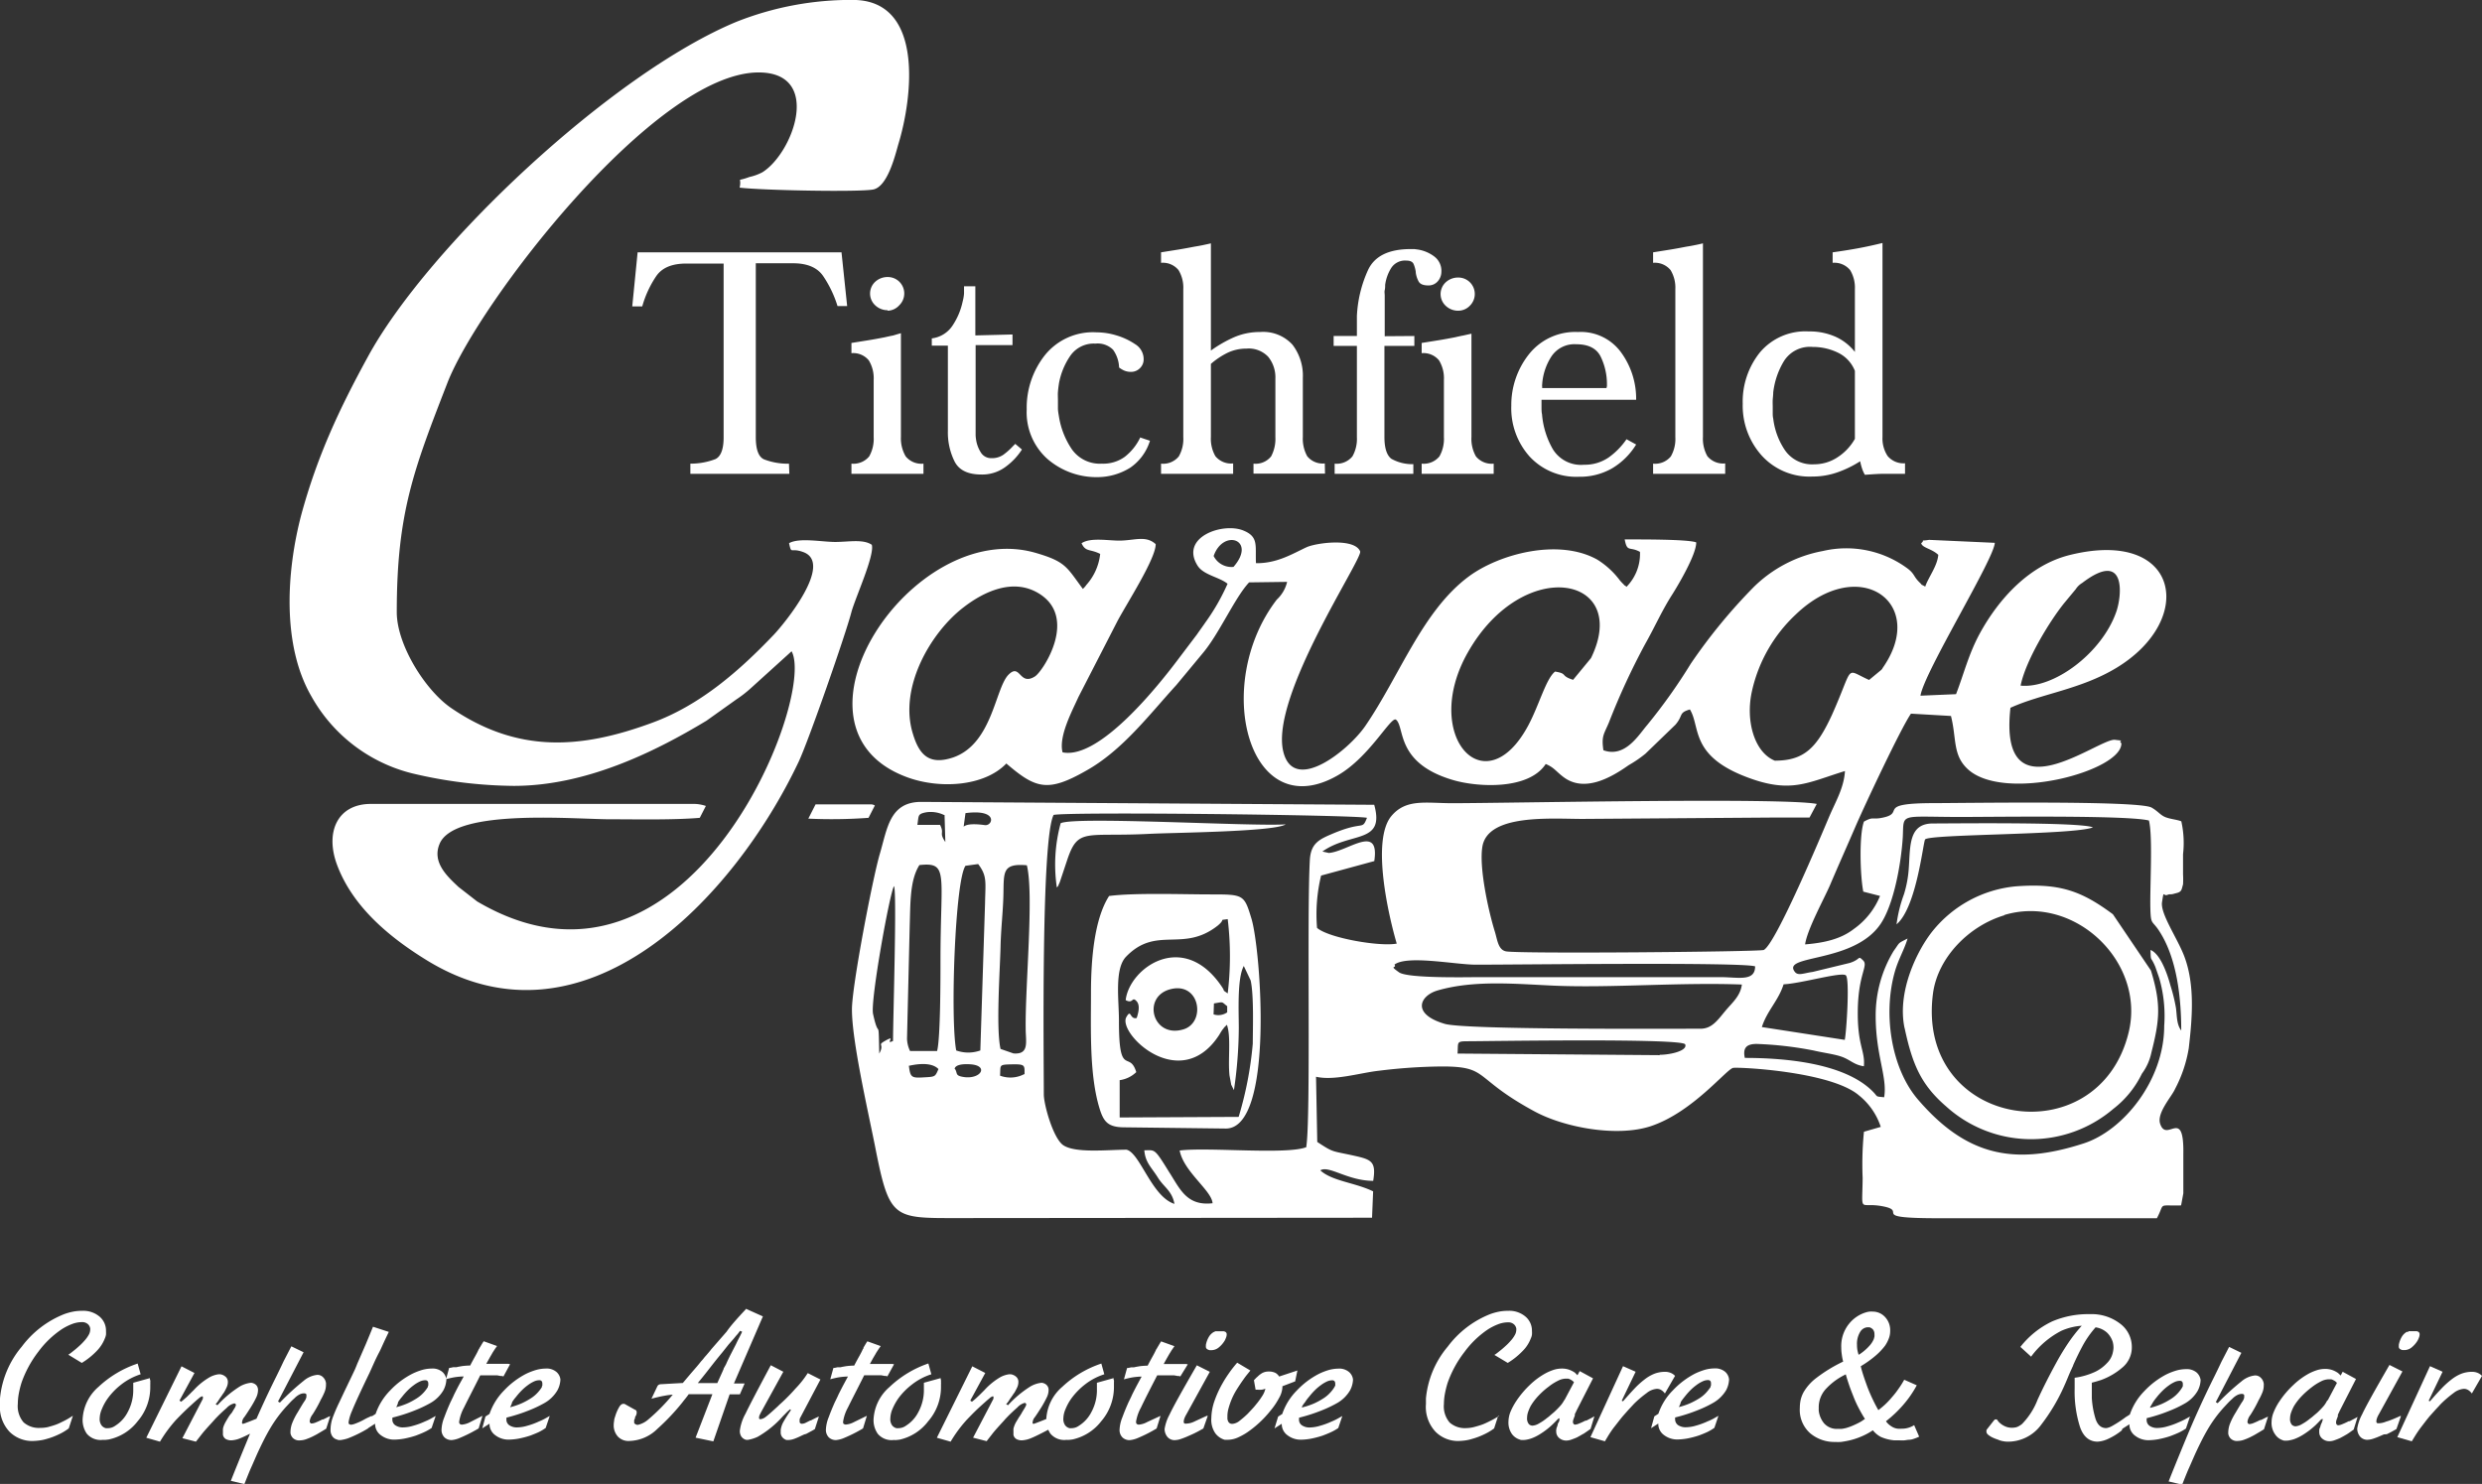 <?xml version="1.0" encoding="UTF-8"?> <svg xmlns="http://www.w3.org/2000/svg" viewBox="0 0 342.55 204.84"><rect x="0" y="0" width="342.55" height="204.84" fill="#333333" stroke="none"/><defs><style>.cls-1{fill:#fff;}</style></defs><g id="Layer_2" data-name="Layer 2"><g id="Layer_1-2" data-name="Layer 1"><path class="cls-1" d="M256,60.58V51.19a4.7,4.7,0,0,0-2.36-2.52,7.89,7.89,0,0,0-3.46-.78,4.23,4.23,0,0,0-4,2,10.72,10.72,0,0,0-1.45,4.28c0,.34-.05.68-.07,1s0,.7,0,1,0,.55,0,.81,0,.52.07.8a9.88,9.88,0,0,0,1.58,4.31,4.54,4.54,0,0,0,4.06,2,5.82,5.82,0,0,0,3.28-1A7.3,7.3,0,0,0,256,60.58m0-12V39.91a4.66,4.66,0,0,0-.66-2.63,2.8,2.8,0,0,0-2.41-1V34.83c1.16-.16,2.31-.34,3.46-.55s2.28-.46,3.42-.74V60.31a4.39,4.39,0,0,0,.71,2.64,2.87,2.87,0,0,0,2.4,1V65.4c-.95,0-1.88,0-2.79,0s-1.84.08-2.75.14a4.27,4.27,0,0,1-.39-.87,7.53,7.53,0,0,1-.26-1,14.94,14.94,0,0,1-3.14,1.53,10.34,10.34,0,0,1-3.46.58,8.89,8.89,0,0,1-7-2.91,10.3,10.3,0,0,1-2.61-7.13,10.84,10.84,0,0,1,2.36-7.08,8.19,8.19,0,0,1,6.76-2.91H250a8.77,8.77,0,0,1,3.32.73A7.1,7.1,0,0,1,256,48.58ZM238.1,65.4h-9.95V64a2.8,2.8,0,0,0,2.45-1,4.83,4.83,0,0,0,.62-2.66V39.91a4.66,4.66,0,0,0-.66-2.63,2.8,2.8,0,0,0-2.41-1V34.83l2.32-.37c.74-.12,1.5-.26,2.26-.41q.6-.09,1.17-.21c.38-.07.76-.16,1.13-.25V60.31a4.92,4.92,0,0,0,.61,2.66,2.82,2.82,0,0,0,2.46,1ZM221.73,53.57v-.09a.39.39,0,0,1,.05-.14v-.23a8.66,8.66,0,0,0-.85-3.85c-.56-1.16-1.69-1.74-3.37-1.74a3.81,3.81,0,0,0-3.48,1.74,8.07,8.07,0,0,0-1.24,3.81.77.77,0,0,0,0,.25v.25Zm4.08,1.61H212.75c0,.33,0,.68,0,1s0,.69.07,1A11.53,11.53,0,0,0,214.31,62a4.55,4.55,0,0,0,4.31,2.15,5.79,5.79,0,0,0,3.39-1,10.05,10.05,0,0,0,2.47-2.52l1.33.73a9.74,9.74,0,0,1-3.34,3.3,8.93,8.93,0,0,1-4.54,1.15,8.76,8.76,0,0,1-6.83-2.8,10,10,0,0,1-2.52-7A11.27,11.27,0,0,1,211,48.92a8.14,8.14,0,0,1,6.78-3.09,6.87,6.87,0,0,1,6,2.88A10.84,10.84,0,0,1,225.81,55.18ZM201.25,42.89a2.47,2.47,0,0,1-1.7-.66,2.21,2.21,0,0,1,0-3.28,2.5,2.5,0,0,1,1.7-.64,2.27,2.27,0,0,1,1.6,3.9A2.22,2.22,0,0,1,201.25,42.89Zm1.83,3.17V60.31A4.91,4.91,0,0,0,203.7,63a2.8,2.8,0,0,0,2.45,1V65.4h-9.94V64a2.8,2.8,0,0,0,2.45-1,4.91,4.91,0,0,0,.62-2.66V52.43a4.74,4.74,0,0,0-.67-2.68,2.77,2.77,0,0,0-2.4-1V47.34l2.31-.37c.75-.12,1.5-.26,2.27-.41.4-.09.79-.18,1.17-.25Zm-7.88.32v1.37h-4.13V60.32c0,1.53.32,2.5.94,3a5.88,5.88,0,0,0,3.05.75V65.4H184.2V64a2.8,2.8,0,0,0,2.45-1,4.88,4.88,0,0,0,.62-2.65V47.75h-3.21V46.38h3.21V45c0-.45,0-.91,0-1.37a17.23,17.23,0,0,1,1.54-6.36q1.35-2.9,5.93-2.89l.46,0,.51.07a5.05,5.05,0,0,1,2.22.94,2.47,2.47,0,0,1,1,2.13,2,2,0,0,1-.5,1.31,1.66,1.66,0,0,1-1.29.57c-.7,0-1.15-.18-1.35-.55a3.47,3.47,0,0,1-.39-1.19.12.12,0,0,1,0-.09v0a4.25,4.25,0,0,0-.3-1.12c-.14-.32-.48-.48-1-.48A2.27,2.27,0,0,0,192,37a5.9,5.9,0,0,0-.83,2.32c0,.24,0,.49-.06.73s0,.5,0,.74v5.62Zm-12.33,19H173V64a2.74,2.74,0,0,0,2.43-1,5.12,5.12,0,0,0,.59-2.66V52.24a4.47,4.47,0,0,0-1-3,3.7,3.7,0,0,0-3-1.12,6,6,0,0,0-2.63.59,10.6,10.6,0,0,0-2.27,1.52V60.31a4.83,4.83,0,0,0,.62,2.66,2.8,2.8,0,0,0,2.45,1V65.4h-9.95V64a2.78,2.78,0,0,0,2.45-1,4.83,4.83,0,0,0,.62-2.66V39.91a4.66,4.66,0,0,0-.66-2.63,2.78,2.78,0,0,0-2.41-1V34.83l2.32-.37c.75-.12,1.5-.26,2.27-.41.39-.06.78-.13,1.16-.21s.76-.16,1.13-.25v14.8a17.45,17.45,0,0,1,3.18-1.83,8.88,8.88,0,0,1,3.6-.73,5.47,5.47,0,0,1,4.47,1.74,7,7,0,0,1,1.44,4.58v8.16a5,5,0,0,0,.6,2.66,2.74,2.74,0,0,0,2.43,1Zm-25.53-5,1.37.46A7,7,0,0,1,156,64.55a8.56,8.56,0,0,1-4.43,1.31,10.34,10.34,0,0,1-7-2.5,8.63,8.63,0,0,1-2.87-6.85,11.69,11.69,0,0,1,2.5-7.47,8.51,8.51,0,0,1,7.08-3.17,10.78,10.78,0,0,1,1.29.09,9.54,9.54,0,0,1,1.46.32,9.37,9.37,0,0,1,2.62,1.22,2.42,2.42,0,0,1,1.19,2.08,1.67,1.67,0,0,1-.51,1.24,1.71,1.71,0,0,1-1.28.51,2.34,2.34,0,0,1-.85-.16,3.59,3.59,0,0,1-.75-.44,4.47,4.47,0,0,0-.83-2.45,3,3,0,0,0-2.43-.85,3.94,3.94,0,0,0-3.5,1.72,9.79,9.79,0,0,0-1.54,3.78c-.06.4-.11.79-.14,1.17s0,.76,0,1.12,0,.74,0,1.13.08.77.14,1.16A11.2,11.2,0,0,0,147.92,62a4.71,4.71,0,0,0,4.15,2,5.05,5.05,0,0,0,3.16-.94A7.45,7.45,0,0,0,157.34,60.45Zm-17.6-14.21v1.47h-5.09V59.53q0,.27,0,.57a5.42,5.42,0,0,0,.06.58,4.51,4.51,0,0,0,.65,1.76,1.65,1.65,0,0,0,1.51.8,2.69,2.69,0,0,0,1.65-.5,9.24,9.24,0,0,0,1.28-1.15l.16-.16.16-.16.92.78a8.93,8.93,0,0,1-2.34,2.45,5.38,5.38,0,0,1-3.25,1c-1.87,0-3.1-.6-3.71-1.81a9,9,0,0,1-.92-4.19V47.71H128.6v-1a4,4,0,0,0,2.89-1.81,9.51,9.51,0,0,0,1.37-3.28,6,6,0,0,0,.19-1.1c0-.37,0-.72,0-1h1.56v6.78Zm-17.23-3.35a2.47,2.47,0,0,1-1.7-.66,2.21,2.21,0,0,1,0-3.28,2.5,2.5,0,0,1,1.7-.64,2.27,2.27,0,0,1,1.6,3.9A2.22,2.22,0,0,1,122.51,42.89Zm1.83,3.17V60.31A4.91,4.91,0,0,0,125,63a2.8,2.8,0,0,0,2.45,1V65.4h-9.94V64a2.81,2.81,0,0,0,2.45-1,4.91,4.91,0,0,0,.62-2.66V52.43a4.74,4.74,0,0,0-.67-2.68,2.77,2.77,0,0,0-2.4-1V47.34l2.31-.37c.75-.12,1.5-.26,2.27-.41.4-.09.79-.18,1.17-.25ZM108.94,65.4H95.28V64a9.51,9.51,0,0,0,3.44-.62c.76-.35,1.15-1.37,1.15-3v-24H94.73c-2,0-3.34.57-4.15,1.72a14.39,14.39,0,0,0-1.94,4.19H87.26L88,34.83h28.14l.78,7.42h-1.33a15.53,15.53,0,0,0-2-4.17c-.81-1.16-2.19-1.74-4.15-1.74h-5.13v24c0,1.71.38,2.73,1.14,3.07a9.16,9.16,0,0,0,3.21.6h.23Zm152.81,62.19c2.78-2.33,3.68-11.47,3.95-11.73.78-.74,20.49-.6,23.15-1.65-1.7-.76-19.33-.54-22.09-.54-3.3,0-3.11,3-3.31,6a15.6,15.6,0,0,1-.68,3.78A19,19,0,0,0,261.75,127.59Zm-115.35-14a21.68,21.68,0,0,0-.54,8.92c.32-.4,0,.15.4-.72l1-3c1.53-4.62,2.48-3.23,11.38-3.69,3.23-.17,17.31-.28,18.8-1.31C172.94,114.11,148.46,112.66,146.4,113.63Zm116.46,28.3c1.06,4.95,2.22,7.81,5.74,10.84a17.47,17.47,0,0,0,23.07.33,13.59,13.59,0,0,0,3.94-4.85,7.39,7.39,0,0,0,1.31-2.92c1.19-4.63,1.32-6.79-.06-11.32l-5.25-7.77c-4.37-3.24-7.35-4.31-13.43-3.85a16.75,16.75,0,0,0-11.43,6.14C264.66,131.07,261.77,136.84,262.86,141.93Zm13.77-15.59c9.67-2.9,19.5,6.48,17.16,16.18-4.16,17.2-29.53,13.27-27-5.43C267.48,132.15,271.74,127.8,276.63,126.34ZM150.57,137c0,5.07-.24,11.36,1.18,16,.55,1.8,1.14,2.58,3.32,2.61l14.11.17c6.73,0,4.83-24.81,3.53-29-1-3.3-1.07-3.32-5.64-3.32-3.84,0-10.51-.24-14,.22C151,126.89,150.57,132.57,150.57,137Zm4.79,1.05c1.06.59.84-.6,1.52.17.54.61.17,1.77,0,2.3-1,.25-.73-1.36-1.43-.12-1.25,2.22,7.47,10.74,12.84,2.42a8,8,0,0,1,.43-.69l.19-.23c0-.07.16-.17.2-.22a1.52,1.52,0,0,1,.22-.22c.6,1.66.12,4.79.36,7l.22,1.18c0,.1.08.2.11.28l.28.56a60.18,60.18,0,0,0,.67-8.56c0-2.31-.24-6.87.69-8.58l.95,2c.45,2.06.3,6.52.29,8.72a49.59,49.59,0,0,1-1.95,10.11l-16.42.08V149.1a4.09,4.09,0,0,0,2.29-1.11c-.95-3.11-2.41.92-2.39-7.12,0-2.86-.65-7.16,1-8.83,4.2-4.32,7.84-.49,12.64-4.28,1.19-1,0-.68,1.37-.89a42.89,42.89,0,0,1,0,10.26c-.89-.64-.25-.1-.81-.93C163.3,128.29,155.86,133.63,155.36,138.05Zm12.18.46c1.38-.23,1-.26,1.83.38l0,.85a2.13,2.13,0,0,1-1.88.28Zm-6.06-1.95c4.15-1.12,5,4.59,1.84,5.53C159.08,143.36,157.56,137.63,161.48,136.56ZM111.56,113a69.43,69.43,0,0,0,8.31-.11l.87-1.7a1,1,0,0,0-.52-.16h-7.66ZM43,96.16A22,22,0,0,0,56.8,106.73a62.56,62.56,0,0,0,14.1,1.75c9.83,0,19.24-4.55,26.61-9l4.11-2.93a16.44,16.44,0,0,0,2-1.55l5.63-5.1c3.48,6.32-14.26,51.7-43.4,34.53l-2.57-2c-1.57-1.47-3.65-3.39-2.63-5.9,2-5.09,19.18-3.37,24-3.44,3.21,0,8.31.11,11.93-.2l.84-1.64a5.35,5.35,0,0,0-1.5-.28H51.17c-4.56,0-6.37,3.86-4.63,8.47,2.16,5.74,7.19,9.92,12.28,13.06,21.88,13.53,42.57-8.69,51.4-27.34,1.41-3,6.5-17.64,7.27-20.61.53-2,3.25-7.89,2.83-9.35-1.2-.81-3.16-.4-5-.39s-5-.64-6.42.17c.37,1.64.15.54,2,1.24,4.14,1.57-2.6,9.8-4.09,11.38-4.77,5-10.13,9.7-16.73,12.14-9.94,3.68-18.63,4.25-27.8-2C58.69,95.29,54.76,89,54.76,84.5c0-13.7,2.35-19.7,7-31.68C66.06,41.8,90.41,10,104.7,10c8.83,0,4.8,11.1.52,13.78a7,7,0,0,1-1.79.65c-2,.75-1-.15-1.35,1.47,3.14.38,16.46.63,18.42.26s3-4.53,3.46-6.17c2-6.49,3.64-20-6.27-20a42.84,42.84,0,0,0-16,3c-17.3,7.15-42.66,31.08-50.92,46.26-4,7.31-7,13.77-9.19,21.81C39.54,78.82,38.87,89.07,43,96.16ZM169.42,80.58a29.32,29.32,0,0,1-3.06,5.34c-.31.46-.82,1.15-1.16,1.65l-2.43,3.21c-2.77,3.71-11,14.11-16.12,13.07-.57-2.2,1.31-5.68,2.19-7.64l5.38-10.47c1.27-2.4,5.31-8.65,5.28-10.63-1.32-1.19-2.76-.56-4.75-.49-1.59.06-4.21-.5-5.48.37.57,1.24,1.15.75,2.57,1.47a7.63,7.63,0,0,1-1.9,4.27,3.06,3.06,0,0,1-.49.56c-2.27-3.05-2.34-3.77-6.61-5-17-4.79-36.1,24.24-17.63,31,4.46,1.64,10.62,1.29,13.68-1.9,4.07,3.5,5.73,4,11,1,5-2.79,8.66-7.67,12.47-11.84L166,90.16c2.28-2.7,4.39-7.62,6.39-9.77l5.25-.07a4.85,4.85,0,0,1-1.42,2.44c-9,11.69-3.91,31.33,8.4,24.27,4.41-2.52,7.38-8.26,8.06-7.68,1.24,1.06-.09,6,7.88,8.33,3.42,1,10.42,1.38,12.77-2.22,1.15.47,1.39,1,2.45,1.8,2.89,2.18,6.55.09,9-1.64a16.63,16.63,0,0,0,2.31-1.58l4.14-4c1.13-1.31.39-1.64,2-2.11,1.47,2.37,0,6.27,7.59,9.24,6.27,2.45,8.51.89,13.81-.74-.14,2.34-1.3,4.22-2.21,6.37-1,2.36-7.35,17.53-9,18.33-.51.25-33.83.55-35.58.19-1.08-.22-1.18-1.59-1.53-2.72-.91-2.93-2.2-8.89-1.72-11.74.77-4.56,9.52-3.82,13.82-3.82l26.42-.19c1.43,0,2.83,0,4.26,0h.65l1-1.88c-4.66-.91-42.9-.1-50.28-.1-3.67,0-6.38-.65-8.41,1.75-2.84,3.35-.38,13.9.72,17.63-2.32.45-9.38-.76-11-2.17a22.68,22.68,0,0,1,.56-7.22l7.34-2c.78-5.24-3.64-1.33-6.27-1.12l-.89-.2c3.9-2.77,8.66-1,7.15-6.45l-62.52-.4c-4.36,0-4.68,3.68-5.7,7.13s-3.9,18.52-3.86,21.56c0,4.29,2.17,13.76,3.17,18.76,2,10.21,2.47,10,11.5,10l57.11-.05.15-3.64c-2.48-1.21-5.68-1.41-7.29-2.9,1.19-.73,3.75,1.44,7.3,1.45.43-2.65-.22-2.93-2.59-3.46-3.19-.71-2.82-.39-5.13-1.91l-.17-9c2.51.58,6.05-.53,8.6-.82a74.76,74.76,0,0,1,8.79-.6c6.56,0,4.18,1.55,12.72,6.18,4.12,2.25,11.41,3.6,16.07,2.07,5.75-1.9,10.42-7.82,11.37-8.05.6-.15,13.52.46,17.39,3.8a9.24,9.24,0,0,1,3,4.34l-2.32.67a45.51,45.51,0,0,0-.18,6.38c-.05,5.15-.58,3.24,2.87,3.93s-2.21,1.63,7.65,1.63h30.09c1.17-2.2,0-1.69,3.34-1.77l.31-1.67c0-.49,0-1.27,0-1.78,0-1.17,0-2.36,0-3.53.13-6.8-2.29-1.55-3.2-4.29-.5-1.5,1.63-3.79,2.06-4.81a18.33,18.33,0,0,0,1.89-5.63c.47-4.06.88-8.7-.61-12.65-.95-2.52-3.34-5.91-3.08-7.51.29-1.82.11-.74.76-1,.36-.15.39,0,.89-.15s.93-.15,1.09-.72l.16-.58a12.55,12.55,0,0,0,0-1.38c0-1,0-1.82,0-2.78a13.61,13.61,0,0,0-.24-4.54c-.64-.25-1.52-.3-2.21-.58s-1-.81-1.9-1.32c-1.81-1-26.35-.61-30-.61-8.23,0-3.86,1.33-7.08,2-1.52.33-1.23-.21-2.61.55-.68,1.82-.53,7.43-.09,9.67l2.31.59a10.33,10.33,0,0,1-3.6,4.55c-1.8,1.4-4.05,1.92-6.74,2.14.28-2.06,2.65-6.34,3.45-8.21,1.16-2.73,2.33-5.34,3.53-8.12s6.21-13.46,7.63-15.52l5.52.32c.79,3.09.21,5.37,2.3,7.32,5,4.67,21.34.29,21.22-3.56-.59-.5.82-.26-.88-.47-2.21-.28-16.14,11-14.43-4.42,4.26-1.94,9.66-2.52,14.59-5.49,11.14-6.71,8.72-19.35-6.4-15.6-5.56,1.38-9.78,6-12.43,10.85-1.56,2.88-2.21,5.64-3.27,8.36l-4.91.21c.53-3.29,10.19-18.9,10.26-21.1l-9.06-.41c-1.58.24-.39-.16-1.1.47.17.65,1.44.73,2.36,1.6-.13,1.57-1.39,3.13-1.8,4.38-1.11-.61-.08.11-.77-.56-.86-.83-.68-1.18-1.65-1.92a14.2,14.2,0,0,0-11.71-2.43,18.35,18.35,0,0,0-9.49,4.92,75.67,75.67,0,0,0-8.75,10.65,75.93,75.93,0,0,1-6,8.44c-1.18,1.37-3.05,4.58-6.05,3.49-.29-2,.07-2.18.77-3.85a96.85,96.85,0,0,1,5-10.82c1.35-2.39,2.3-4.59,3.74-6.84.86-1.36,3.33-5.55,3.3-7.18-1.14-.45-8-.41-9.87-.41.35,1.84.66.92,2.11,1.72A6.48,6.48,0,0,1,224.48,81c-.07,0-.17-.22-.2-.17s-.16-.12-.19-.16a6.85,6.85,0,0,1-.52-.55,11.48,11.48,0,0,0-3.12-2.87c-5.36-3-13.58-.77-17.76,2.34-6.39,4.75-9.5,13.67-14.26,20.62-2.33,3.39-9.92,9.48-11.33,3.49-1.79-7.61,11-26.58,10.62-27.59-.79-1.88-6-1.19-7.38-.58-2,.93-4.1,2.25-7,2.21-.11-2.43.4-3.64-1.74-4.51-2.85-1.16-8.83.92-6.3,4.88C166.14,79.39,168.3,79.66,169.42,80.58Zm-1.92-3.83c1.33-3.84,6-2.24,2.74,1.5A2.75,2.75,0,0,1,167.5,76.75ZM278.87,94.64c.69-3.43,3.94-8.8,6-11.37l1.61-1.94a2.69,2.69,0,0,1,.89-.86c6.14-4.69,5.49,1.78,4.7,4C290.08,90.15,283.46,95.09,278.87,94.64ZM214.62,92.7c-1.26,1-2.19,4.62-3.71,7.46-6,11.16-14.81,1.32-8.33-10.1,7.66-13.5,22.54-10.56,17,.78l-2.47,3C215.26,93.25,216.45,93,214.62,92.7ZM126,101.32c-2-6.37,2.42-14,7-17.5,2.79-2.15,6.79-4.06,10.33-1.93,5.54,3.32.6,10.79-.49,11.48-2.18,1.38-2-1.9-3.65-.24-1.86,1.88-2.22,9.56-7.66,11.43C128.32,105.63,126.9,104.3,126,101.32Zm119,3.7c-2.85-1.1-4.14-5.5-3.2-9.65a20.58,20.58,0,0,1,6-10.51c8.82-8.5,18.35-1.59,12,7.39,0,.06-.1.15-.15.21l-1.69,1.4c-3.44-1.53-2-2.18-5.13,4.83C250.72,103.25,249,105,244.92,105Zm-64.64,53.3c-2.6,1.12-13.56,0-17.55.49.55,2.93,4.44,5.54,4.54,7.28-3.59.41-4.5-2-6-4.31-2.07-3.35-1.92-3-3.42-3,.15,1.74,1,2.35,1.9,3.81.82,1.3,1.93,1.79,2.26,3.59-3.15-1-4.76-7.07-6.62-7.48-2.53,0-7.06.52-8.74-.63-1.41-1-2.67-5.64-2.67-7,0-5.09-.39-35.17,1.35-38.58,2-.46,41.8,0,43.25.4-.71,1.8-.39.35-4.72,2.18-1.84.78-3,1.31-3.16,3.56C180.34,126.3,180.94,154.38,180.28,158.32Zm-50-45.83.11,3.74c-.94-1.39-.08-1.09-.73-2.37h-3.13c.21-1.3,0-1.49,1.19-1.73A4.24,4.24,0,0,1,130.27,112.49Zm2.62,1.75.27-2c4.48-.59,3.82,1.7,2.74,1.66C135.9,113.91,133.39,113.45,132.89,114.24ZM135.3,145a4.93,4.93,0,0,1-3.33,0c-.83-4.42-.16-23.43,1.28-25.49l1.75-.24c1.27,1.67,1,2.5.95,5.43Zm123.57-4.79c0,5.51,1.64,8.45,1.17,11.25-1.4-.14-.71,0-1.78-1-4-3.78-12.11-4.43-17.45-4.43-.3-1.39.23-1.93,1.64-1.93a49.59,49.59,0,0,1,7.87.91c1.16.28,2.79.49,3.78.83,1.25.42,1.76,1.15,3.14,1.34.2-2.14-.9-2.81-.84-7.68.06-5.09,1.5-6.19.73-6.93s-.24-.16-1.84.35l-5.12,1.24c-1.24.17-2,.57-2.45,0-1.94-2.46,8.22-1.11,11.89-6.72,1.77-2.71,2.77-8.21,3-11.89.17-3.41-.6-2.78,8.06-2.78,4.17,0,22.94-.27,25.91.49.56,2.16.12,9.1.2,12.19.06,2.24.24,1.57,1.18,3,2.49,3.77,3.08,9.27,3.08,13.8-.65-.85-.58-2-.73-3.13a23.58,23.58,0,0,0-.76-3.09c-.43-1.6-1.39-4.37-2.75-4.9.05,1.65,0,.82.58,2.13l.1.24L298,135a18.79,18.79,0,0,1,.69,6.6c0,7.52-5.64,14.46-11.11,16.23-9.56,3.1-16.16,1.76-22.88-6.06-3.68-4.29-4.83-11.75-3.21-17.56.51-1.83,1.33-3.1,1.78-4.66-1.43.73-1,.45-1.91,1.7A17.14,17.14,0,0,0,258.87,140.17Zm-120.78,4.58c-.64-2.73-.09-10.74,0-14.09.05-2.42.33-4.78.39-7,.09-3.26-.26-4.57,3.24-4.26,1,4-.25,16.74-.16,22.59,0,1.75.54,3.56-1.69,3.38Zm54.35-11.63c1.75-1.36,8.43,0,11.25,0,6.26,0,36.64-.37,38.54.23,0,2.13-2.33,1.5-4.71,1.49H204.05c-1.47,0-9.68.19-10.94-.65C191.55,133.14,192.87,133.75,192.44,133.12ZM234.7,142c-4.66,0-32.49.16-35.3-.67-4.64-1.36-3.45-3.89-1-4.61,5.12-1.48,10.87-.89,16.18-.66,7.76.33,17.23-.48,25.82-.16-.19,1.57-1.32,2.5-2.24,3.59C237.07,140.8,236.28,142,234.7,142Zm19.91,1.54-11.45-1.77c.73-2.28,2.29-3.64,3-5.9,2.48-.12,8.05-1.77,8.6-1.23S254.83,142.49,254.61,143.49Zm-129.43-.15.37-15.51c.11-3.21,0-6.35,1.34-8.47,4.08-.43,2.91,1.12,2.91,13.06,0,2.46,0,10.9-.47,12.61l-3.73,0A4.22,4.22,0,0,1,125.18,143.34Zm103.88,2.26-27.9-.22c.12-1.59-.23-1.7,1.48-1.7,2.56,0,29.58-.45,29.94.43S230.53,145.6,229.06,145.6ZM123.39,122.32c.41.83-.14,18.46-.14,21.37-1.24.59.61-1-1.12,0-1.14.65,0,.33-.78,1.74-.12-5.49,0-1.54-.86-5.49C120.11,138.1,122.84,123,123.39,122.32Zm2,24.81c1.22-.28,3.19-.54,4.13.44-.46,1.05-.42,1.06-1.95,1.14C125.81,148.82,125.64,148.75,125.44,147.13Zm6.37.44s-.12-.8,2.15-.66c2.53.16,1.56,2-.72,1.78C131.73,148.51,132.21,148.19,131.81,147.57Zm9.59.7a4.09,4.09,0,0,1-3.33.21c.1-1.46-.22-1.52,1.52-1.56C141.49,146.88,141.41,147,141.4,148.27Z"></path><path class="cls-1" d="M96.21,190.91H99l.45-1c.15-.32.29-.64.42-.94,0-.12.11-.23.16-.34l.18-.33c.18-.42.39-.85.61-1.29l.74-1.44c.17-.36.31-.64.41-.83s.2-.38.28-.55l0,0h0l.09-.18a1.5,1.5,0,0,1,.09-.18l-.29-.13-.3.4a3.79,3.79,0,0,1-.26.29s0,0,0,0h0c-.12.15-.25.32-.41.5l-.64.73-.79,1c-.43.52-.88,1.07-1.35,1.67s-.9,1.16-1.32,1.68-.69.85-.81,1m6.8-10.26,2.23,1-4,9.26h1.48l-.66,1.5-1.41,0-2.25,6.49-2.45-.51,2.32-6-3.27,0c-.13.19-.28.38-.43.57s-.3.37-.44.56a30.71,30.71,0,0,1-3.45,3.65,5.68,5.68,0,0,1-3.83,1.67,2,2,0,0,1-1.64-.62,2.34,2.34,0,0,1-.56-1.38v-.2a3.45,3.45,0,0,1,.06-.58c0-.23.1-.46.17-.7a5.78,5.78,0,0,1,.5-1.15c.19-.34.4-.5.62-.49l.07,0,.06,0,1.43.8a.33.33,0,0,1,.16.09.35.35,0,0,1,.1.21v.11h0v.08a1.26,1.26,0,0,1-.09.31l-.14.25a.36.36,0,0,0,0,.09.09.09,0,0,1,0,.06,1.06,1.06,0,0,0-.11.25.61.61,0,0,0,0,.24.28.28,0,0,0,0,.08.69.69,0,0,0,0,.1,1,1,0,0,0,.19.15.58.58,0,0,0,.32.08,3.29,3.29,0,0,0,1.43-.74,26.88,26.88,0,0,0,3.38-3.43,10,10,0,0,0-1.18.16c-.48.08-1.06.22-1.76.4l.79-1.66a.06.06,0,0,1,0,0s0,0,0,0a.71.71,0,0,1,.15-.22.68.68,0,0,1,.39-.12l3-.17c.76-.91,1.32-1.56,1.66-1.95s.63-.74.87-1.05a4.32,4.32,0,0,0,.34-.39c.11-.15.25-.3.4-.47l.34-.4c.11-.13.22-.26.32-.4l0,0s0,0,0,0l2.11-2.42C100.9,182.92,101.85,181.88,103,180.65ZM70.4,194.25a9.92,9.92,0,0,0,1.57-.53,9.38,9.38,0,0,0,1.16-.62,4.69,4.69,0,0,0,1.19-1,4.25,4.25,0,0,0,.47-.64l0-.1.06-.1a.5.5,0,0,0,0-.13.77.77,0,0,0,0-.15.51.51,0,0,0-.11-.35.42.42,0,0,0-.33-.11,1.81,1.81,0,0,0-.73.18,4.58,4.58,0,0,0-.8.48,7.14,7.14,0,0,0-.87.74,9.42,9.42,0,0,0-.79.9,5.08,5.08,0,0,0-.54.73C70.63,193.82,70.5,194.05,70.4,194.25ZM67,195.53l.56-.36a8.54,8.54,0,0,1,2-3.23,11.22,11.22,0,0,1,3.06-2.31A8.86,8.86,0,0,1,74,189.1a5.16,5.16,0,0,1,1.29-.19,2.1,2.1,0,0,1,1.51.47,1.61,1.61,0,0,1,.54,1v.13a3.43,3.43,0,0,1-.4,1.39,4.81,4.81,0,0,1-1.82,1.78,16.71,16.71,0,0,1-2.11,1,23,23,0,0,1-3.11,1,.83.83,0,0,0,0,.15.93.93,0,0,0,.4.91,1.85,1.85,0,0,0,1.12.29,5,5,0,0,0,1.33-.22,9.94,9.94,0,0,0,1.64-.6,7.27,7.27,0,0,0,.75-.35l.73-.41-.56,1.66a6.64,6.64,0,0,1-1,.59c-.37.17-.75.32-1.12.46a13.22,13.22,0,0,1-1.61.42,8.46,8.46,0,0,1-1.38.14,3,3,0,0,1-1.83-.6,1.9,1.9,0,0,1-.81-1.6l-1,.64Zm-.41-.1-.53,1.74a19.92,19.92,0,0,1-2.59,1.31,3.71,3.71,0,0,1-1.12.3,1.42,1.42,0,0,1-1-.36,1.46,1.46,0,0,1-.41-1.15,5,5,0,0,1,.37-1.61c.25-.68.54-1.4.88-2.15.09-.17.17-.35.26-.53s.17-.37.25-.54c.24-.48.47-.93.69-1.34L64,190a8.75,8.75,0,0,0-1.44.14c-.39.08-.72.16-1,.24l.43-1.56a1.91,1.91,0,0,0,.35-.05l.21-.05h.06l.11,0H63c.24-.06.5-.1.78-.15a9.5,9.5,0,0,1,1.11-.08c.27-.52.5-.94.69-1.28s.36-.66.51-1a.35.35,0,0,0,.08-.1s0-.07.05-.1l.25-.42c.09-.15.18-.3.29-.45l1.84.66-.25.35-.21.32-.12.19a1.18,1.18,0,0,0-.11.19c-.12.21-.25.42-.37.64s-.27.48-.43.77l.4,0H69.4l.54,0,.23,0,.23.05L69.48,190l-.17-.06-.19,0-.47-.09a5.22,5.22,0,0,0-.58,0h-1.3l-.49,0c-1,2-1.78,3.49-2.24,4.44a5.92,5.92,0,0,0-.67,1.95.39.39,0,0,0,.11.33.5.5,0,0,0,.27.08,3,3,0,0,0,1.18-.37Zm-11.93-1.18a9.92,9.92,0,0,0,1.57-.53,9.38,9.38,0,0,0,1.16-.62,4.69,4.69,0,0,0,1.19-1,5.15,5.15,0,0,0,.47-.64l0-.1.06-.1,0-.13a.77.77,0,0,0,0-.15.51.51,0,0,0-.11-.35.42.42,0,0,0-.33-.11,1.81,1.81,0,0,0-.73.18,4.58,4.58,0,0,0-.8.48,7.14,7.14,0,0,0-.87.74,9.42,9.42,0,0,0-.79.9,5.08,5.08,0,0,0-.54.73C54.91,193.82,54.78,194.05,54.68,194.25Zm-3.38,1.28.56-.36a8.54,8.54,0,0,1,2-3.23,11.22,11.22,0,0,1,3.06-2.31,8.86,8.86,0,0,1,1.36-.53,5.1,5.1,0,0,1,1.29-.19,2.1,2.1,0,0,1,1.51.47,1.66,1.66,0,0,1,.54,1v.13a3.43,3.43,0,0,1-.4,1.39,4.81,4.81,0,0,1-1.82,1.78,16.71,16.71,0,0,1-2.11,1,23,23,0,0,1-3.11,1,.83.83,0,0,0,0,.15.93.93,0,0,0,.4.91,1.85,1.85,0,0,0,1.12.29,5,5,0,0,0,1.33-.22,9.94,9.94,0,0,0,1.64-.6,7.27,7.27,0,0,0,.75-.35l.73-.41-.56,1.66a7.11,7.11,0,0,1-1.05.59c-.37.17-.75.32-1.12.46a13.22,13.22,0,0,1-1.61.42,8.46,8.46,0,0,1-1.38.14,3,3,0,0,1-1.83-.6,1.9,1.9,0,0,1-.81-1.6l-1,.64Zm.18-12.4,2.2.72c-.27.56-.52,1.08-.74,1.56s-.44,1-.67,1.41c0,0,0,0,0,0s0,0,0,0c-.21.41-.41.82-.6,1.24L51,189.5c-1.3,2.69-2.1,4.45-2.42,5.26a6.11,6.11,0,0,0-.47,1.54c0,.15,0,.25.11.29a.44.44,0,0,0,.24.07,2,2,0,0,0,.5-.12,8.79,8.79,0,0,0,1.17-.52.35.35,0,0,0,.12-.07l.11-.06h0l.33-.17c.14-.06.35-.15.62-.29l-.51,1.74A17.11,17.11,0,0,1,48,198.55a5.54,5.54,0,0,1-1,.23h-.23a.78.78,0,0,1-.25-.07,1.14,1.14,0,0,1-.61-.39,1.5,1.5,0,0,1-.29-1,5,5,0,0,1,.32-1.7c.22-.59.51-1.28.89-2.06.3-.63.63-1.34,1-2.11S48.6,189.86,49,189l.19-.46c.06-.15.12-.31.19-.46l1.14-2.62C50.86,184.64,51.19,183.85,51.48,183.13Zm-11.25,2.71,1.69.82-3.53,6.8.26.15a33.62,33.62,0,0,1,3.27-3,3.46,3.46,0,0,1,1.87-.83,1.08,1.08,0,0,1,.85.36,1.35,1.35,0,0,1,.37.79.21.21,0,0,1,0,.12v.11a2.62,2.62,0,0,1-.2,1c-.14.33-.3.68-.49,1a18.13,18.13,0,0,1-1.15,2.07,1.91,1.91,0,0,0-.41.95.35.35,0,0,0,.05.18.8.8,0,0,0,.13.13h.13a1.75,1.75,0,0,0,.58-.16c.28-.11.57-.25.87-.4l.05,0,.06,0c.18-.09.36-.17.52-.26a4.18,4.18,0,0,1,.45-.2l-.56,1.74-.49.3-.61.36c-.14.09-.28.16-.41.23l-.41.21a8.17,8.17,0,0,1-.9.37,2.62,2.62,0,0,1-.76.14,1.24,1.24,0,0,1-1-.31,1.21,1.21,0,0,1-.35-.69.36.36,0,0,1,0-.11v-.12a3.6,3.6,0,0,1,.2-1.05,9.08,9.08,0,0,1,.82-1.63c.41-.7.7-1.18.88-1.45a1.61,1.61,0,0,0,.3-.62v-.27a.09.09,0,0,0,0-.07.23.23,0,0,0-.1-.12.5.5,0,0,0-.28-.05,1.38,1.38,0,0,0-.58.16,2.64,2.64,0,0,0-.7.53,7.94,7.94,0,0,0-.59.57l-.54.58a18.15,18.15,0,0,0-2.25,3.06c-.59,1-1.16,2.16-1.71,3.35-.29.65-.58,1.33-.88,2s-.61,1.47-.93,2.27l-1.87-.44c.39-1,1.15-2.88,2.28-5.62s2.44-5.68,4-8.8c.34-.69.68-1.39,1-2.08ZM25.05,188.6l1.79.92-2.07,3.81.23.16q.33-.26.57-.48a4.63,4.63,0,0,0,.45-.42l.09-.09.07-.06.26-.27.3-.29A9.26,9.26,0,0,1,29,190.07a3.48,3.48,0,0,1,1.17-.37l.25,0a1.81,1.81,0,0,1,.34.1,1.44,1.44,0,0,1,.47.33,1,1,0,0,1,.22.67,1.75,1.75,0,0,1-.17.7,6.21,6.21,0,0,1-.4.76,2.26,2.26,0,0,0-.2.28l-.21.3-.15.21-.13.2,0,0s0,0,0,0a2.11,2.11,0,0,1-.18.27,3,3,0,0,1-.25.3l.25.15a15.11,15.11,0,0,1,3.11-2.6,3.88,3.88,0,0,1,1.44-.49h.18a.83.83,0,0,1,.21.06,1,1,0,0,1,.46.31,1,1,0,0,1,.2.64,2.47,2.47,0,0,1-.24,1,13.39,13.39,0,0,1-.78,1.4q-.57.9-.87,1.32a1.25,1.25,0,0,0-.31.7.27.27,0,0,0,0,.15.32.32,0,0,0,.09.08s0,0,0,0h.05a4.55,4.55,0,0,0,.56-.2c.35-.12,1.19-.47,2.54-1l-.57,1.74c-1.36.73-2.31,1.2-2.85,1.42a3.78,3.78,0,0,1-1.31.32,1.63,1.63,0,0,1-.72-.16.88.88,0,0,1-.43-.59,2,2,0,0,1,0-.24,1.62,1.62,0,0,1,0-.22v-.1a.18.18,0,0,1,0-.1.34.34,0,0,1,0-.1.44.44,0,0,0,0-.1,3,3,0,0,1,.32-.84c.14-.26.29-.51.44-.75s.16-.23.23-.34L32,195c.18-.31.32-.53.41-.68a1.3,1.3,0,0,0,.15-.37h0v0a.21.21,0,0,0-.06-.16.22.22,0,0,0-.17-.07,2.1,2.1,0,0,0-1.05.63c-.48.42-1,.9-1.51,1.44-.1.1-.19.21-.28.31s-.18.2-.28.31c-.51.56-1,1.09-1.39,1.59l-.78,1-1.87-.48L28,193.08a.08.08,0,0,1,0-.05.11.11,0,0,0,0-.05.09.09,0,0,0,0-.06v0a.21.21,0,0,0,0-.12.12.12,0,0,0-.09-.06,1.08,1.08,0,0,0-.48.29c-.23.18-.64.55-1.23,1.09s-1.24,1.18-1.91,1.88a18.83,18.83,0,0,0-2.21,3l-1.89-.54ZM19,188.22l.41,1.48a8.55,8.55,0,0,0-2.66,1.4,9.48,9.48,0,0,0-1.86,1.9,7.06,7.06,0,0,0-.83,1.5,3.36,3.36,0,0,0-.3,1.26,1.48,1.48,0,0,0,.26,1,1.06,1.06,0,0,0,.59.38h.12l.16,0a1.81,1.81,0,0,0,.51-.08,1.76,1.76,0,0,0,.51-.26,4.77,4.77,0,0,0,1.71-1.87,6.36,6.36,0,0,0,.77-3.19c0-.13,0-.27,0-.42s0-.29,0-.45l2.3-.64c0,.11,0,.21.05.3a1.37,1.37,0,0,1,0,.29,1.6,1.6,0,0,1,0,.3v.29A7.19,7.19,0,0,1,19,196.18,6.79,6.79,0,0,1,15,198.7l-.41.05a2.83,2.83,0,0,1-.41,0,2.48,2.48,0,0,1-2.21-.86,3.34,3.34,0,0,1-.57-1.9,6.28,6.28,0,0,1,2.19-4.55A14.68,14.68,0,0,1,19,188.22Zm-8.94,7.21-.57,1.74a7.4,7.4,0,0,1-1.43.85,9.79,9.79,0,0,1-1.61.6,6,6,0,0,1-1.05.22,8.54,8.54,0,0,1-1,.07,4.44,4.44,0,0,1-3.05-1.24A5,5,0,0,1,0,193.79c0-.13,0-.26,0-.39s0-.25,0-.37a12.93,12.93,0,0,1,3-7.14,13.52,13.52,0,0,1,5.85-4.49,7.85,7.85,0,0,1,1.25-.35,6.39,6.39,0,0,1,1.23-.11,3.47,3.47,0,0,1,2.4.79,2.54,2.54,0,0,1,.9,2,4.22,4.22,0,0,1,0,.49,1.9,1.9,0,0,1-.14.48,5.14,5.14,0,0,1-1.14,1.78,10.06,10.06,0,0,1-2.06,1.65L9.43,187a4.84,4.84,0,0,0,.46-.33l.49-.39c.22-.18.44-.38.66-.58s.43-.42.62-.64a4.29,4.29,0,0,0,.57-.78,1.51,1.51,0,0,0,.22-.73v-.09a.16.16,0,0,0,0-.09,1,1,0,0,0-.33-.6,1.18,1.18,0,0,0-.84-.27,3.83,3.83,0,0,0-1.33.26,7.77,7.77,0,0,0-1.41.71,13.06,13.06,0,0,0-3.26,3.13,15.31,15.31,0,0,0-2.31,4.26,13.34,13.34,0,0,0-.37,1.48,8,8,0,0,0-.14,1.43,3.44,3.44,0,0,0,.79,2.56,3.16,3.16,0,0,0,2.28.77A4.76,4.76,0,0,0,6.56,197c.38-.1.77-.21,1.16-.35s.81-.36,1.21-.56S9.7,195.65,10.05,195.43Z"></path><path class="cls-1" d="M206.77,195.43l-.56,1.74a7.8,7.8,0,0,1-1.44.85,9.46,9.46,0,0,1-1.61.6,5.68,5.68,0,0,1-1,.22,8.86,8.86,0,0,1-1,.07,4.4,4.4,0,0,1-3-1.24,5,5,0,0,1-1.36-3.88c0-.13,0-.26,0-.39s0-.25,0-.37a12.93,12.93,0,0,1,3-7.14,13.52,13.52,0,0,1,5.85-4.49,8.15,8.15,0,0,1,1.25-.35,6.39,6.39,0,0,1,1.23-.11,3.46,3.46,0,0,1,2.4.79,2.54,2.54,0,0,1,.9,2,2.77,2.77,0,0,1,0,.49,1.56,1.56,0,0,1-.14.48,4.86,4.86,0,0,1-1.14,1.78,10.06,10.06,0,0,1-2.06,1.65l-1.84-1.1a4.84,4.84,0,0,0,.46-.33l.49-.39c.22-.18.44-.38.66-.58a7.42,7.42,0,0,0,.62-.64,3.86,3.86,0,0,0,.57-.78,1.51,1.51,0,0,0,.22-.73v-.09a.16.16,0,0,0,0-.09,1,1,0,0,0-.33-.6,1.16,1.16,0,0,0-.84-.27,3.83,3.83,0,0,0-1.33.26,7.77,7.77,0,0,0-1.41.71,13,13,0,0,0-3.25,3.13,15.09,15.09,0,0,0-2.32,4.26,13.34,13.34,0,0,0-.37,1.48,8,8,0,0,0-.14,1.43,3.44,3.44,0,0,0,.79,2.56,3.16,3.16,0,0,0,2.28.77,4.69,4.69,0,0,0,1.06-.14c.38-.1.77-.21,1.16-.35s.82-.36,1.22-.56.77-.42,1.11-.64m-27.12-1.18a9.92,9.92,0,0,0,1.57-.53,9.38,9.38,0,0,0,1.16-.62,4.69,4.69,0,0,0,1.19-1,4.25,4.25,0,0,0,.47-.64l.05-.1.06-.1a.5.5,0,0,0,0-.13.77.77,0,0,0,0-.15.51.51,0,0,0-.11-.35.42.42,0,0,0-.33-.11,1.81,1.81,0,0,0-.73.18,4.58,4.58,0,0,0-.8.48,7.14,7.14,0,0,0-.87.74,9.42,9.42,0,0,0-.79.9,5.08,5.08,0,0,0-.54.73C179.88,193.82,179.75,194.05,179.65,194.25Zm-3.38,1.28.57-.36a8.38,8.38,0,0,1,2-3.23,11.22,11.22,0,0,1,3.06-2.31,8.86,8.86,0,0,1,1.36-.53,5.16,5.16,0,0,1,1.29-.19,2.1,2.1,0,0,1,1.51.47,1.61,1.61,0,0,1,.54,1v.13a3.43,3.43,0,0,1-.4,1.39,4.81,4.81,0,0,1-1.82,1.78,16.71,16.71,0,0,1-2.11,1,23,23,0,0,1-3.11,1,.83.83,0,0,0,0,.15.93.93,0,0,0,.4.91,1.85,1.85,0,0,0,1.12.29,5,5,0,0,0,1.33-.22,9.94,9.94,0,0,0,1.64-.6,7.27,7.27,0,0,0,.75-.35l.73-.41-.56,1.66a6.64,6.64,0,0,1-1.05.59c-.37.17-.75.32-1.12.46a13.22,13.22,0,0,1-1.61.42,8.46,8.46,0,0,1-1.38.14,3,3,0,0,1-1.83-.6,1.9,1.9,0,0,1-.81-1.6l-1,.64Zm2.66-6.36-.31,1.5-1.76.67v.15a3.25,3.25,0,0,1-.45,1.45,10,10,0,0,1-1.19,1.77,14.86,14.86,0,0,1-3.22,3,8.71,8.71,0,0,1-1.36.74,3.53,3.53,0,0,1-1.27.28h-.24l-.24,0a2.48,2.48,0,0,1-1.27-.87,3.25,3.25,0,0,1-.57-2.1,7.62,7.62,0,0,1,.4-2.29,14.33,14.33,0,0,1,1.18-2.59c.27-.48.58-.95.91-1.42a17.06,17.06,0,0,1,1.08-1.37l1.82,1.08-.47.58c-.17.21-.33.43-.5.67-.29.41-.58.84-.87,1.3a9.51,9.51,0,0,0-.74,1.41,10.25,10.25,0,0,0-.42,1.21,3.94,3.94,0,0,0-.17,1.14v.17a1.37,1.37,0,0,0,0,.19,1.11,1.11,0,0,0,.17.47.6.6,0,0,0,.55.22,1.78,1.78,0,0,0,.91-.38,14,14,0,0,0,1.16-1l.59-.63a8.39,8.39,0,0,0,.56-.65,10.51,10.51,0,0,0,.87-1.19,2.94,2.94,0,0,0,.43-1,1.91,1.91,0,0,1-.52.14,3.12,3.12,0,0,1-.52,0h-.07l-.09,0h-.15l-.23-1.31.24-.25a1.79,1.79,0,0,1,.25-.23,3,3,0,0,1,.69-.53,1.85,1.85,0,0,1,.86-.19,2,2,0,0,1,.93.19,1.44,1.44,0,0,1,.51.5Zm-11.32-5.42h1.12a.73.73,0,0,1,.3.11.4.4,0,0,1,.14.35,1.18,1.18,0,0,1-.08.39,3,3,0,0,1-.2.45,3.58,3.58,0,0,1-.77.9,1.61,1.61,0,0,1-1,.41h-.16l-.15,0a1.1,1.1,0,0,1-.31-.12.42.42,0,0,1-.2-.29.19.19,0,0,1,0-.1v-.14s0,0,0,0v-.08a3.36,3.36,0,0,1,.39-1.07,1.86,1.86,0,0,1,.55-.61.58.58,0,0,1,.2-.11Zm-1.05,11.68-.61,1.74-.57.32c-.23.13-.49.26-.76.39l-.35.16-.34.15c-.38.17-.73.31-1.06.42a2.83,2.83,0,0,1-.84.17,1.28,1.28,0,0,1-1.06-.47,1.74,1.74,0,0,1-.37-1.07,6.25,6.25,0,0,1,.69-2c.46-1,1.72-3.26,3.76-6.79l1.79.9-3.25,5.9a3.14,3.14,0,0,0-.29.63,1.41,1.41,0,0,0-.06.37.27.27,0,0,0,.06.19.2.2,0,0,0,.14.06.16.16,0,0,0,.09,0h.06a2.74,2.74,0,0,0,1-.23Q165.14,196.08,166.56,195.43Zm-6.52,0-.54,1.74a19.35,19.35,0,0,1-2.58,1.31,3.79,3.79,0,0,1-1.12.3,1.4,1.4,0,0,1-1-.36,1.43,1.43,0,0,1-.41-1.15,5,5,0,0,1,.37-1.61c.25-.68.54-1.4.88-2.15.09-.17.17-.35.26-.53s.17-.37.25-.54c.24-.48.47-.93.69-1.34s.42-.78.59-1.09a8.75,8.75,0,0,0-1.44.14c-.39.08-.72.16-1,.24l.43-1.56a2.06,2.06,0,0,0,.35-.05l.21-.05h.05l.12,0h.22c.23-.06.49-.1.78-.15a9.5,9.5,0,0,1,1.11-.08c.27-.52.5-.94.69-1.28s.36-.66.51-1l.08-.1a.47.47,0,0,1,.05-.1l.25-.42c.09-.15.18-.3.28-.45l1.84.66-.24.35-.22.32a1.18,1.18,0,0,1-.11.19l-.12.19-.37.64c-.12.22-.27.48-.42.77l.4,0h1.93l.53,0,.23,0,.23.05L162.9,190l-.16-.06-.19,0-.48-.09a5.17,5.17,0,0,0-.57,0h-1.31l-.48,0q-1.56,3-2.24,4.44a6,6,0,0,0-.68,1.95q0,.25.12.33a.5.5,0,0,0,.27.08,2.93,2.93,0,0,0,1.17-.37ZM152,188.22l.41,1.48a8.55,8.55,0,0,0-2.66,1.4,9.76,9.76,0,0,0-1.86,1.9,7.06,7.06,0,0,0-.83,1.5,3.36,3.36,0,0,0-.3,1.26,1.48,1.48,0,0,0,.26,1,1.1,1.1,0,0,0,.59.38h.13l.15,0a1.81,1.81,0,0,0,.51-.08,1.76,1.76,0,0,0,.51-.26,4.77,4.77,0,0,0,1.71-1.87,6.36,6.36,0,0,0,.77-3.19c0-.13,0-.27,0-.42s0-.29,0-.45l2.3-.64c0,.11,0,.21.05.3a1.36,1.36,0,0,1,0,.29c0,.11,0,.2,0,.3v.29a7.23,7.23,0,0,1-1.77,4.79A6.85,6.85,0,0,1,148,198.7l-.41.05a2.73,2.73,0,0,1-.41,0,2.49,2.49,0,0,1-2.21-.86,3.34,3.34,0,0,1-.57-1.9,6.26,6.26,0,0,1,2.2-4.55A14.56,14.56,0,0,1,152,188.22Zm-17.81.38,1.79.92-2.07,3.81.23.16q.33-.26.57-.48l.45-.42.09-.09.06-.06.27-.27.29-.29a9.26,9.26,0,0,1,2.24-1.81,3.51,3.51,0,0,1,1.16-.37l.26,0a1.73,1.73,0,0,1,.33.1,1.34,1.34,0,0,1,.47.33.93.93,0,0,1,.22.67,1.72,1.72,0,0,1-.16.7,8,8,0,0,1-.4.76,1.55,1.55,0,0,0-.2.28l-.21.3-.15.21a1.13,1.13,0,0,0-.13.2l0,0s0,0,0,0a2.11,2.11,0,0,1-.18.27,2.21,2.21,0,0,1-.26.3l.26.15a14.85,14.85,0,0,1,3.11-2.6,3.88,3.88,0,0,1,1.44-.49h.18a.76.76,0,0,1,.2.06,1,1,0,0,1,.46.31.91.91,0,0,1,.21.64,2.34,2.34,0,0,1-.25,1,15,15,0,0,1-.77,1.4q-.57.9-.87,1.32a1.25,1.25,0,0,0-.31.7.21.21,0,0,0,0,.15.18.18,0,0,0,.09.08.05.05,0,0,0,.05,0h0a5.33,5.33,0,0,0,.56-.2c.34-.12,1.19-.47,2.53-1l-.56,1.74c-1.36.73-2.31,1.2-2.85,1.42a3.88,3.88,0,0,1-1.32.32,1.58,1.58,0,0,1-.71-.16.89.89,0,0,1-.44-.59c0-.08,0-.16,0-.24s0-.15,0-.22v-.1a.19.19,0,0,1,0-.1.34.34,0,0,1,0-.1.38.38,0,0,0,0-.1,3.73,3.73,0,0,1,.32-.84l.45-.75c.09-.12.16-.23.23-.34s.14-.23.2-.35c.19-.31.33-.53.41-.68a1.11,1.11,0,0,0,.16-.37h0v0a.19.19,0,0,0-.07-.16.2.2,0,0,0-.16-.07,2.1,2.1,0,0,0-1,.63c-.48.42-1,.9-1.51,1.44a3.92,3.92,0,0,0-.28.31l-.28.31c-.51.56-1,1.09-1.39,1.59l-.78,1-1.87-.48,2.81-5.37a.43.43,0,0,1,0-.05.17.17,0,0,0,0-.05.14.14,0,0,0,0-.06v0a.16.16,0,0,0,0-.12.1.1,0,0,0-.09-.06,1.13,1.13,0,0,0-.47.29c-.23.18-.64.55-1.24,1.09s-1.23,1.18-1.9,1.88a18.24,18.24,0,0,0-2.21,3l-1.9-.54Zm-6.06-.38.41,1.48a8.44,8.44,0,0,0-2.66,1.4A9.55,9.55,0,0,0,124,193a8.07,8.07,0,0,0-.83,1.5,3.52,3.52,0,0,0-.29,1.26,1.48,1.48,0,0,0,.25,1,1.14,1.14,0,0,0,.59.38h.13l.15,0a1.81,1.81,0,0,0,.51-.08,1.69,1.69,0,0,0,.52-.26,4.77,4.77,0,0,0,1.71-1.87,6.36,6.36,0,0,0,.77-3.19c0-.13,0-.27,0-.42s0-.29,0-.45l2.31-.64a2.34,2.34,0,0,0,.05.3,2.64,2.64,0,0,1,0,.29,1.6,1.6,0,0,1,0,.3v.29a7.19,7.19,0,0,1-1.78,4.79,6.79,6.79,0,0,1-3.92,2.52l-.41.05a2.83,2.83,0,0,1-.41,0,2.48,2.48,0,0,1-2.21-.86,3.28,3.28,0,0,1-.58-1.9,6.3,6.3,0,0,1,2.2-4.55A14.68,14.68,0,0,1,128.09,188.22Zm-8.49,7.21-.53,1.74a19.92,19.92,0,0,1-2.59,1.31,3.71,3.71,0,0,1-1.12.3,1.4,1.4,0,0,1-1-.36,1.46,1.46,0,0,1-.41-1.15,5,5,0,0,1,.37-1.61c.25-.68.54-1.4.88-2.15.09-.17.17-.35.26-.53s.17-.37.25-.54c.24-.48.47-.93.69-1.34s.42-.78.59-1.09a8.75,8.75,0,0,0-1.44.14c-.39.08-.72.16-1,.24l.43-1.56a2.06,2.06,0,0,0,.35-.05l.21-.05h0l.12,0H116c.24-.06.5-.1.78-.15a9.5,9.5,0,0,1,1.11-.08c.27-.52.5-.94.69-1.28s.36-.66.51-1l.08-.1,0-.1.25-.42c.09-.15.18-.3.29-.45l1.84.66-.25.35-.21.32-.12.19a1.18,1.18,0,0,0-.11.19l-.38.64-.42.77.4,0h1.93l.54,0,.23,0,.23.05-.92,1.67-.17-.06-.19,0-.47-.09a5.35,5.35,0,0,0-.58,0h-1.3l-.49,0c-1,2-1.78,3.49-2.24,4.44a5.92,5.92,0,0,0-.67,1.95c0,.17,0,.28.11.33a.5.5,0,0,0,.27.08,3,3,0,0,0,1.18-.37Zm-8.13-5.88,1.72.87-2.74,5.19a1.09,1.09,0,0,0-.13.31,1.91,1.91,0,0,0,0,.2.28.28,0,0,0,0,.08l0,.1a.29.29,0,0,0,.1.16.32.32,0,0,0,.23.07,1.16,1.16,0,0,0,.51-.14l.64-.32.1,0,.11-.08h0l0,0,.39-.19c.15-.08.34-.17.58-.27l-.56,1.74c-.14.08-.31.19-.53.3l-.67.36L111,198l-.33.15a9.08,9.08,0,0,1-1,.44,2.63,2.63,0,0,1-.79.18h-.17l-.17,0a1.23,1.23,0,0,1-.49-.3,1,1,0,0,1-.3-.65.36.36,0,0,1,0-.11v-.2l0-.05v-.1a3.14,3.14,0,0,1,.41-1.15,18,18,0,0,1,1-1.56l-.1-.13-.25.21-.19.18,0,0,0,0-.26.27-.32.32a13.85,13.85,0,0,1-3.47,2.83,5.23,5.23,0,0,1-1.34.42l-.22,0a.91.91,0,0,1-.29-.1,1.14,1.14,0,0,1-.42-.38,1.39,1.39,0,0,1-.19-.8,6.44,6.44,0,0,1,.78-2.33c.52-1.09,1.68-3.31,3.49-6.69l1.73.9L105,195l-.14.29a1.25,1.25,0,0,0-.09.25v0h0v.08a.33.33,0,0,0,0,.19.44.44,0,0,0,.11.09l.07,0h0a1.42,1.42,0,0,0,.73-.32q.45-.33,1.68-1.47c.12-.12.24-.24.37-.35l.37-.34c.58-.55,1.14-1.12,1.67-1.73A13.54,13.54,0,0,0,111.47,189.55Z"></path><path class="cls-1" d="M332.38,183.75h1.12a.73.73,0,0,1,.3.11.4.4,0,0,1,.14.35,1.18,1.18,0,0,1-.08.39,3,3,0,0,1-.2.45,3.58,3.58,0,0,1-.77.9,1.61,1.61,0,0,1-1,.41h-.16l-.15,0a1.1,1.1,0,0,1-.31-.12.42.42,0,0,1-.2-.29.19.19,0,0,1,0-.1v-.14s0,0,0,0v-.08a3.36,3.36,0,0,1,.39-1.07,1.86,1.86,0,0,1,.55-.61.58.58,0,0,1,.2-.11l.19,0m-1.05,11.68-.61,1.74-.57.32c-.23.13-.49.26-.76.39L329,198l-.34.15c-.38.17-.73.31-1.06.42a2.83,2.83,0,0,1-.83.17,1.3,1.3,0,0,1-1.07-.47,1.74,1.74,0,0,1-.37-1.07,6.25,6.25,0,0,1,.69-2c.46-1,1.72-3.26,3.76-6.79l1.79.9-3.25,5.9a3.14,3.14,0,0,0-.29.63,1.41,1.41,0,0,0-.06.37.27.27,0,0,0,.06.19.2.2,0,0,0,.14.06l.09,0h.06a2.74,2.74,0,0,0,1-.23Q329.91,196.08,331.33,195.43Zm-10.12-2.17,1.3-2.46a1.88,1.88,0,0,0-.2-.2,1.2,1.2,0,0,0-.21-.13,1.45,1.45,0,0,0-.39-.17l-.35,0a2.46,2.46,0,0,0-1.05.29,7.26,7.26,0,0,0-1.28.81,11.83,11.83,0,0,0-1.38,1.22,7.93,7.93,0,0,0-1.1,1.43,6.85,6.85,0,0,0-.37.85,2.48,2.48,0,0,0-.14.79,1.24,1.24,0,0,0,.23.87.75.75,0,0,0,.52.23,2,2,0,0,0,.89-.3,6.72,6.72,0,0,0,1.1-.75,4.61,4.61,0,0,0,.5-.4l.5-.42a12.8,12.8,0,0,0,.9-.93A3.83,3.83,0,0,0,321.21,193.26Zm2.09-4,1.84,1-2.25,4.4-.11.24-.14.29a.49.49,0,0,0,0,.11l0,.1q-.1.26-.18.48a1.27,1.27,0,0,0-.07.31v.08s0,.06,0,.07a.5.5,0,0,0,.1.22.27.27,0,0,0,.21.09,1.85,1.85,0,0,0,.54-.15c.25-.1.52-.22.79-.36l.11-.05.12,0,.66-.35.44-.24-.54,1.74-.41.29c-.15.11-.32.23-.51.35l-.47.27-.48.26c-.27.12-.53.22-.79.31a2,2,0,0,1-.69.13,1.48,1.48,0,0,1-1-.37,1.13,1.13,0,0,1-.4-.86,1.07,1.07,0,0,1,0-.25c0-.09,0-.18.05-.29l.09-.21.06-.25.14-.32.09-.21,0-.05a.11.11,0,0,0,0-.05.22.22,0,0,0,.05-.08.5.5,0,0,0,0-.13l-.1,0-.06.05a.18.18,0,0,0-.07,0v0s0,0,0,0a.22.22,0,0,1-.05.08l-.08.07c-.1.12-.28.3-.53.55s-.56.51-.9.78a10.79,10.79,0,0,1-1,.69,6.58,6.58,0,0,1-1.1.54,3.83,3.83,0,0,1-.58.16,2.28,2.28,0,0,1-.57.07h-.26a.78.78,0,0,1-.25-.07A2,2,0,0,1,314,198a2.7,2.7,0,0,1-.49-1.75,3.6,3.6,0,0,1,.3-1.35,8.09,8.09,0,0,1,.8-1.49,12.63,12.63,0,0,1,1.87-2.2,10,10,0,0,1,2.27-1.66,7.32,7.32,0,0,1,1.09-.44,3.72,3.72,0,0,1,1-.15,3,3,0,0,1,1.12.18,3.66,3.66,0,0,1,.72.38l.21.2a.71.71,0,0,1,.15.16Zm-15.67-3.43,1.69.82-3.53,6.8.26.15a33.62,33.62,0,0,1,3.27-3,3.46,3.46,0,0,1,1.87-.83,1.08,1.08,0,0,1,.85.36,1.35,1.35,0,0,1,.37.79.21.21,0,0,1,0,.12v.11a2.62,2.62,0,0,1-.2,1c-.14.33-.3.68-.49,1a18.13,18.13,0,0,1-1.15,2.07,1.91,1.91,0,0,0-.41.95.35.35,0,0,0,.05.18.8.8,0,0,0,.13.13h.13a1.75,1.75,0,0,0,.58-.16c.28-.11.57-.25.87-.4l.06,0a.05.05,0,0,1,.05,0c.18-.09.36-.17.52-.26a4.18,4.18,0,0,1,.45-.2l-.56,1.74-.49.3-.61.36c-.14.09-.28.16-.41.23l-.41.21a8.17,8.17,0,0,1-.9.37,2.62,2.62,0,0,1-.76.14,1.24,1.24,0,0,1-1-.31,1.21,1.21,0,0,1-.35-.69.36.36,0,0,1,0-.11v-.12a3.6,3.6,0,0,1,.2-1.05,9.08,9.08,0,0,1,.82-1.63c.41-.7.7-1.18.88-1.45a1.61,1.61,0,0,0,.3-.62v-.27a.09.09,0,0,0,0-.07.23.23,0,0,0-.1-.12.5.5,0,0,0-.28-.05,1.38,1.38,0,0,0-.58.16,2.64,2.64,0,0,0-.7.53,7.94,7.94,0,0,0-.59.57l-.54.58a18.15,18.15,0,0,0-2.25,3.06c-.59,1-1.16,2.16-1.71,3.35-.29.65-.58,1.33-.88,2s-.61,1.47-.93,2.27l-1.87-.44c.39-1,1.15-2.88,2.28-5.62s2.44-5.68,4-8.8c.34-.69.68-1.39,1-2.08Zm-10.89,8.41a9.72,9.72,0,0,0,1.58-.53,9.38,9.38,0,0,0,1.16-.62,4.69,4.69,0,0,0,1.19-1,5.15,5.15,0,0,0,.47-.64.47.47,0,0,0,.05-.1l.05-.1a.5.5,0,0,0,0-.13.76.76,0,0,0,0-.15.5.5,0,0,0-.1-.35.45.45,0,0,0-.33-.11,1.81,1.81,0,0,0-.73.18,4.58,4.58,0,0,0-.8.48,7.14,7.14,0,0,0-.87.74,9.55,9.55,0,0,0-.8.9,5.86,5.86,0,0,0-.53.73C297,193.82,296.85,194.05,296.74,194.25Zm-3.37,1.28.56-.36a8.54,8.54,0,0,1,2-3.23,11.33,11.33,0,0,1,3.05-2.31,9,9,0,0,1,1.37-.53,5,5,0,0,1,1.29-.19,2.12,2.12,0,0,1,1.51.47,1.71,1.71,0,0,1,.54,1v.13a3.43,3.43,0,0,1-.4,1.39,4.77,4.77,0,0,1-1.83,1.78,15.45,15.45,0,0,1-2.11,1,22.4,22.4,0,0,1-3.1,1,.83.83,0,0,0,0,.15,1,1,0,0,0,0,.18.94.94,0,0,0,.41.73,1.85,1.85,0,0,0,1.12.29,5,5,0,0,0,1.33-.22,10.28,10.28,0,0,0,1.64-.6c.25-.1.5-.22.75-.35l.73-.41-.56,1.66a7.66,7.66,0,0,1-1.05.59c-.38.17-.75.32-1.13.46a12.34,12.34,0,0,1-1.61.42,8.26,8.26,0,0,1-1.38.14,3,3,0,0,1-1.82-.6,1.9,1.9,0,0,1-.81-1.6l-1,.64Zm-13-8.28-1.55-1.41a12.22,12.22,0,0,1,4.39-3.52,12.68,12.68,0,0,1,5.22-1,6.43,6.43,0,0,1,4.14,1.3,4,4,0,0,1,1.63,3.2,3.61,3.61,0,0,1-1.33,2.89,9.44,9.44,0,0,1-2.94,1.71l-.62.19-.63.17c0,.32,0,.67,0,1s0,.75,0,1.13a12.25,12.25,0,0,0,.51,2.85c.28.86.77,1.29,1.49,1.29a2.28,2.28,0,0,0,.76-.27,16.52,16.52,0,0,0,2-1.31l-.62,1.89a8.63,8.63,0,0,1-2.08,1.26,4,4,0,0,1-1.26.3c-1.15,0-2-.7-2.45-2.09a16.1,16.1,0,0,1-.72-5.2c0-.14,0-.27,0-.4s0-.25,0-.37,0-.26,0-.39,0-.25,0-.37a9.82,9.82,0,0,0,2.85-.83,5.41,5.41,0,0,0,1.59-1.17,2.93,2.93,0,0,0,.78-1.29,4,4,0,0,0,.14-.8,3.15,3.15,0,0,0-.1-.85,3.15,3.15,0,0,0-.74-1.24,2.94,2.94,0,0,0-1.63-.78,13.47,13.47,0,0,0-1.79,2.55c-.46.86-.9,1.76-1.31,2.69,0,.09-.07.18-.11.27s-.08.19-.12.27c-.19.41-.37.83-.55,1.27s-.37.87-.57,1.31a26,26,0,0,1-3.07,5.1,5.67,5.67,0,0,1-4.7,2.32,3.6,3.6,0,0,1-.58-.07,2.82,2.82,0,0,1-.7-.22,5.28,5.28,0,0,1-.78-.31,3.06,3.06,0,0,1-.58-.38.83.83,0,0,1-.15-.19.37.37,0,0,1-.05-.16,1.47,1.47,0,0,1,0-.25.47.47,0,0,1,.08-.14l.9-1.15.11-.12a.32.32,0,0,1,.09-.08l.05,0h.08l.11,0a.27.27,0,0,1,.07.08l.05.06.05.07.06.09.09.09a2.74,2.74,0,0,0,.73.52,2.27,2.27,0,0,0,1,.24,2.51,2.51,0,0,0,.64-.07,1.74,1.74,0,0,0,.53-.26.42.42,0,0,0,.12-.08l.14-.1a9.86,9.86,0,0,0,2.15-3.35q1.13-2.47,2.68-5.29c.48-.87,1-1.72,1.57-2.57a21.64,21.64,0,0,1,1.85-2.36,8.35,8.35,0,0,0-2.82.7A12.09,12.09,0,0,0,280.33,187.25ZM256.51,187a.92.92,0,0,0,.24-.13l.25-.18a6.69,6.69,0,0,0,.94-.85,3.34,3.34,0,0,0,.67-1l.09-.34a1.82,1.82,0,0,0,0-.32,1,1,0,0,0-.21-.67,1.13,1.13,0,0,0-.48-.3l-.14,0-.14,0a1.28,1.28,0,0,0-1,.64,3.13,3.13,0,0,0-.44,1.77,4.35,4.35,0,0,0,.05.7A5.93,5.93,0,0,0,256.51,187Zm-1.76,2.71a9,9,0,0,0-2.74,2,3.73,3.73,0,0,0-1,2.58v.22a1.36,1.36,0,0,0,0,.21,3.35,3.35,0,0,0,.72,1.73,2.32,2.32,0,0,0,1.94.78,3.44,3.44,0,0,0,.54,0,5,5,0,0,0,.56-.11,7.86,7.86,0,0,0,1.09-.4,10.67,10.67,0,0,0,1-.5l.28-.19.25-.17c-.29-.44-.56-.92-.83-1.43s-.5-1-.72-1.56-.43-1.08-.61-1.61S254.87,190.19,254.75,189.73Zm8.05.74,1.74.77a14.86,14.86,0,0,1-1.91,2.75,16.67,16.67,0,0,1-2.34,2.21,2.15,2.15,0,0,0,.45.49,3,3,0,0,0,.47.32,2,2,0,0,0,.69.22,4.48,4.48,0,0,0,.59,0,3,3,0,0,0,.87-.12,3,3,0,0,0,.82-.37l.69,1.59a5.71,5.71,0,0,1-.72.29,2.23,2.23,0,0,1-.66.14c-.22,0-.44.06-.67.08s-.46,0-.71,0l-.64,0a5.85,5.85,0,0,1-1.88-.47,3.5,3.5,0,0,1-1.11-.92,9,9,0,0,1-1.62.87,9.75,9.75,0,0,1-2,.61c-.27.05-.54.1-.8.13a6.81,6.81,0,0,1-.78,0,5.18,5.18,0,0,1-3.45-1.2,4.3,4.3,0,0,1-1.43-3.5,5.52,5.52,0,0,1,.11-1.09,4.32,4.32,0,0,1,.4-1.06,6.73,6.73,0,0,1,1.79-2,20.65,20.65,0,0,1,3.68-2.24,7.45,7.45,0,0,1-.19-1,6.19,6.19,0,0,1-.07-.93,4.87,4.87,0,0,1,1.05-3.26,4.75,4.75,0,0,1,2.33-1.6,3.1,3.1,0,0,1,.51-.11,2.74,2.74,0,0,1,.48,0h.08a2.31,2.31,0,0,1,1.59.74,2.66,2.66,0,0,1,.71,1.94,2.73,2.73,0,0,1-.18,1,4.6,4.6,0,0,1-.51,1,8.61,8.61,0,0,1-1.37,1.44,14.91,14.91,0,0,1-2,1.42c.1.43.23.87.38,1.33s.32.93.49,1.4.46,1.16.73,1.73.54,1.1.83,1.6c.27-.21.58-.46.92-.77a11.86,11.86,0,0,0,1-1.07,10.36,10.36,0,0,0,.82-1.05A12,12,0,0,0,262.8,190.47Zm-31.11,3.78a9.59,9.59,0,0,0,1.57-.53,10.37,10.37,0,0,0,1.17-.62,4.61,4.61,0,0,0,1.18-1,5.6,5.6,0,0,0,.48-.64l0-.1.05-.1a.5.5,0,0,0,0-.13.76.76,0,0,0,0-.15.5.5,0,0,0-.1-.35.45.45,0,0,0-.33-.11,1.74,1.74,0,0,0-.73.18,4.3,4.3,0,0,0-.81.48,7.14,7.14,0,0,0-.87.74,9.42,9.42,0,0,0-.79.9,7.22,7.22,0,0,0-.54.73C231.92,193.82,231.79,194.05,231.69,194.25Zm-3.37,1.28.56-.36a8.29,8.29,0,0,1,2-3.23,11.33,11.33,0,0,1,3.05-2.31,9,9,0,0,1,1.37-.53,5,5,0,0,1,1.29-.19,2.13,2.13,0,0,1,1.51.47,1.64,1.64,0,0,1,.53,1v.13a3.55,3.55,0,0,1-.39,1.39,4.93,4.93,0,0,1-1.83,1.78,16.06,16.06,0,0,1-2.11,1,22.58,22.58,0,0,1-3.11,1,.8.8,0,0,0,0,.15.9.9,0,0,0,0,.18,1,1,0,0,0,.41.73,1.88,1.88,0,0,0,1.13.29,5.07,5.07,0,0,0,1.33-.22,10.19,10.19,0,0,0,1.63-.6,7.43,7.43,0,0,0,.76-.35l.72-.41-.56,1.66a6.64,6.64,0,0,1-1,.59c-.37.17-.75.32-1.12.46a12.76,12.76,0,0,1-1.61.42,8.46,8.46,0,0,1-1.38.14,3,3,0,0,1-1.83-.6,1.89,1.89,0,0,1-.8-1.6l-1,.64ZM224,188.58l1.74.77-1.92,4,.18.08c.55-.63,1.06-1.2,1.53-1.7a11.64,11.64,0,0,1,1.41-1.29,5.57,5.57,0,0,1,1.35-.8,4.11,4.11,0,0,1,1.49-.28,2,2,0,0,1,.76.13,1.72,1.72,0,0,1,.64.43l-1.4,2.43a1.9,1.9,0,0,0-.48-.46,1.11,1.11,0,0,0-.65-.18,2.56,2.56,0,0,0-1.4.59,15.06,15.06,0,0,0-1.72,1.46l-.78.84-.77.87c-.41.49-.79,1-1.14,1.44s-.64.89-.86,1.24l-.48.8-2-.57Zm-8.08,4.68,1.31-2.46a1.29,1.29,0,0,0-.21-.2,1.13,1.13,0,0,0-.2-.13,1.5,1.5,0,0,0-.4-.17l-.34,0a2.46,2.46,0,0,0-1.05.29,6.91,6.91,0,0,0-1.28.81,10.4,10.4,0,0,0-1.38,1.22,7.93,7.93,0,0,0-1.1,1.43,5.62,5.62,0,0,0-.37.85,2.48,2.48,0,0,0-.14.79,1.24,1.24,0,0,0,.23.87.71.71,0,0,0,.51.23,2,2,0,0,0,.9-.3,7.18,7.18,0,0,0,1.1-.75,4.52,4.52,0,0,0,.49-.4l.5-.42c.34-.32.65-.63.91-.93A3.67,3.67,0,0,0,215.89,193.26Zm2.1-4,1.84,1-2.25,4.4-.11.24c-.05.09-.09.19-.15.29a.45.45,0,0,0,0,.11.69.69,0,0,1,0,.1q-.1.26-.18.48a1.51,1.51,0,0,0-.08.31v.08a.08.08,0,0,0,0,.07.41.41,0,0,0,.1.22.25.25,0,0,0,.2.09,1.71,1.71,0,0,0,.54-.15,7.79,7.79,0,0,0,.79-.36l.12-.05.11,0,.67-.35.43-.24-.53,1.74-.41.29-.51.35c-.16.08-.31.17-.48.27l-.47.26c-.27.12-.54.22-.79.31a2.13,2.13,0,0,1-.69.13,1.5,1.5,0,0,1-1-.37,1.15,1.15,0,0,1-.39-.86,1.06,1.06,0,0,1,0-.25,2.18,2.18,0,0,0,.05-.29.78.78,0,0,0,.09-.21,1.82,1.82,0,0,0,.07-.25c0-.12.09-.22.14-.32l.09-.21,0-.05a.17.17,0,0,0,0-.05l0-.08s0-.08.05-.13l-.1,0-.07.05-.06,0v0s0,0,0,0l-.05.08-.08.07c-.1.12-.28.3-.54.55a10.52,10.52,0,0,1-.89.78,11,11,0,0,1-1,.69,6.22,6.22,0,0,1-1.1.54,3.7,3.7,0,0,1-.57.16,2.36,2.36,0,0,1-.58.07h-.25a.84.84,0,0,1-.26-.07,2.11,2.11,0,0,1-1.05-.75,2.76,2.76,0,0,1-.48-1.75,3.78,3.78,0,0,1,.29-1.35,8.83,8.83,0,0,1,.81-1.49,13,13,0,0,1,1.86-2.2,10.09,10.09,0,0,1,2.28-1.66,7.22,7.22,0,0,1,1.08-.44,3.79,3.79,0,0,1,1-.15,3,3,0,0,1,1.11.18,3.77,3.77,0,0,1,.73.38l.2.2.16.16Z"></path><path class="cls-1" d="M335.37,188.58l1.74.77-1.92,4,.18.08c.54-.63,1.05-1.2,1.53-1.7a11.64,11.64,0,0,1,1.41-1.29,5.57,5.57,0,0,1,1.35-.8,4.07,4.07,0,0,1,1.49-.28,2,2,0,0,1,.76.13,1.81,1.81,0,0,1,.64.43l-1.4,2.43a1.9,1.9,0,0,0-.48-.46,1.13,1.13,0,0,0-.65-.18,2.62,2.62,0,0,0-1.41.59,15.94,15.94,0,0,0-1.71,1.46l-.78.84-.78.87c-.41.49-.79,1-1.13,1.44s-.64.89-.86,1.24l-.49.8-2-.57Z"></path></g></g></svg> 